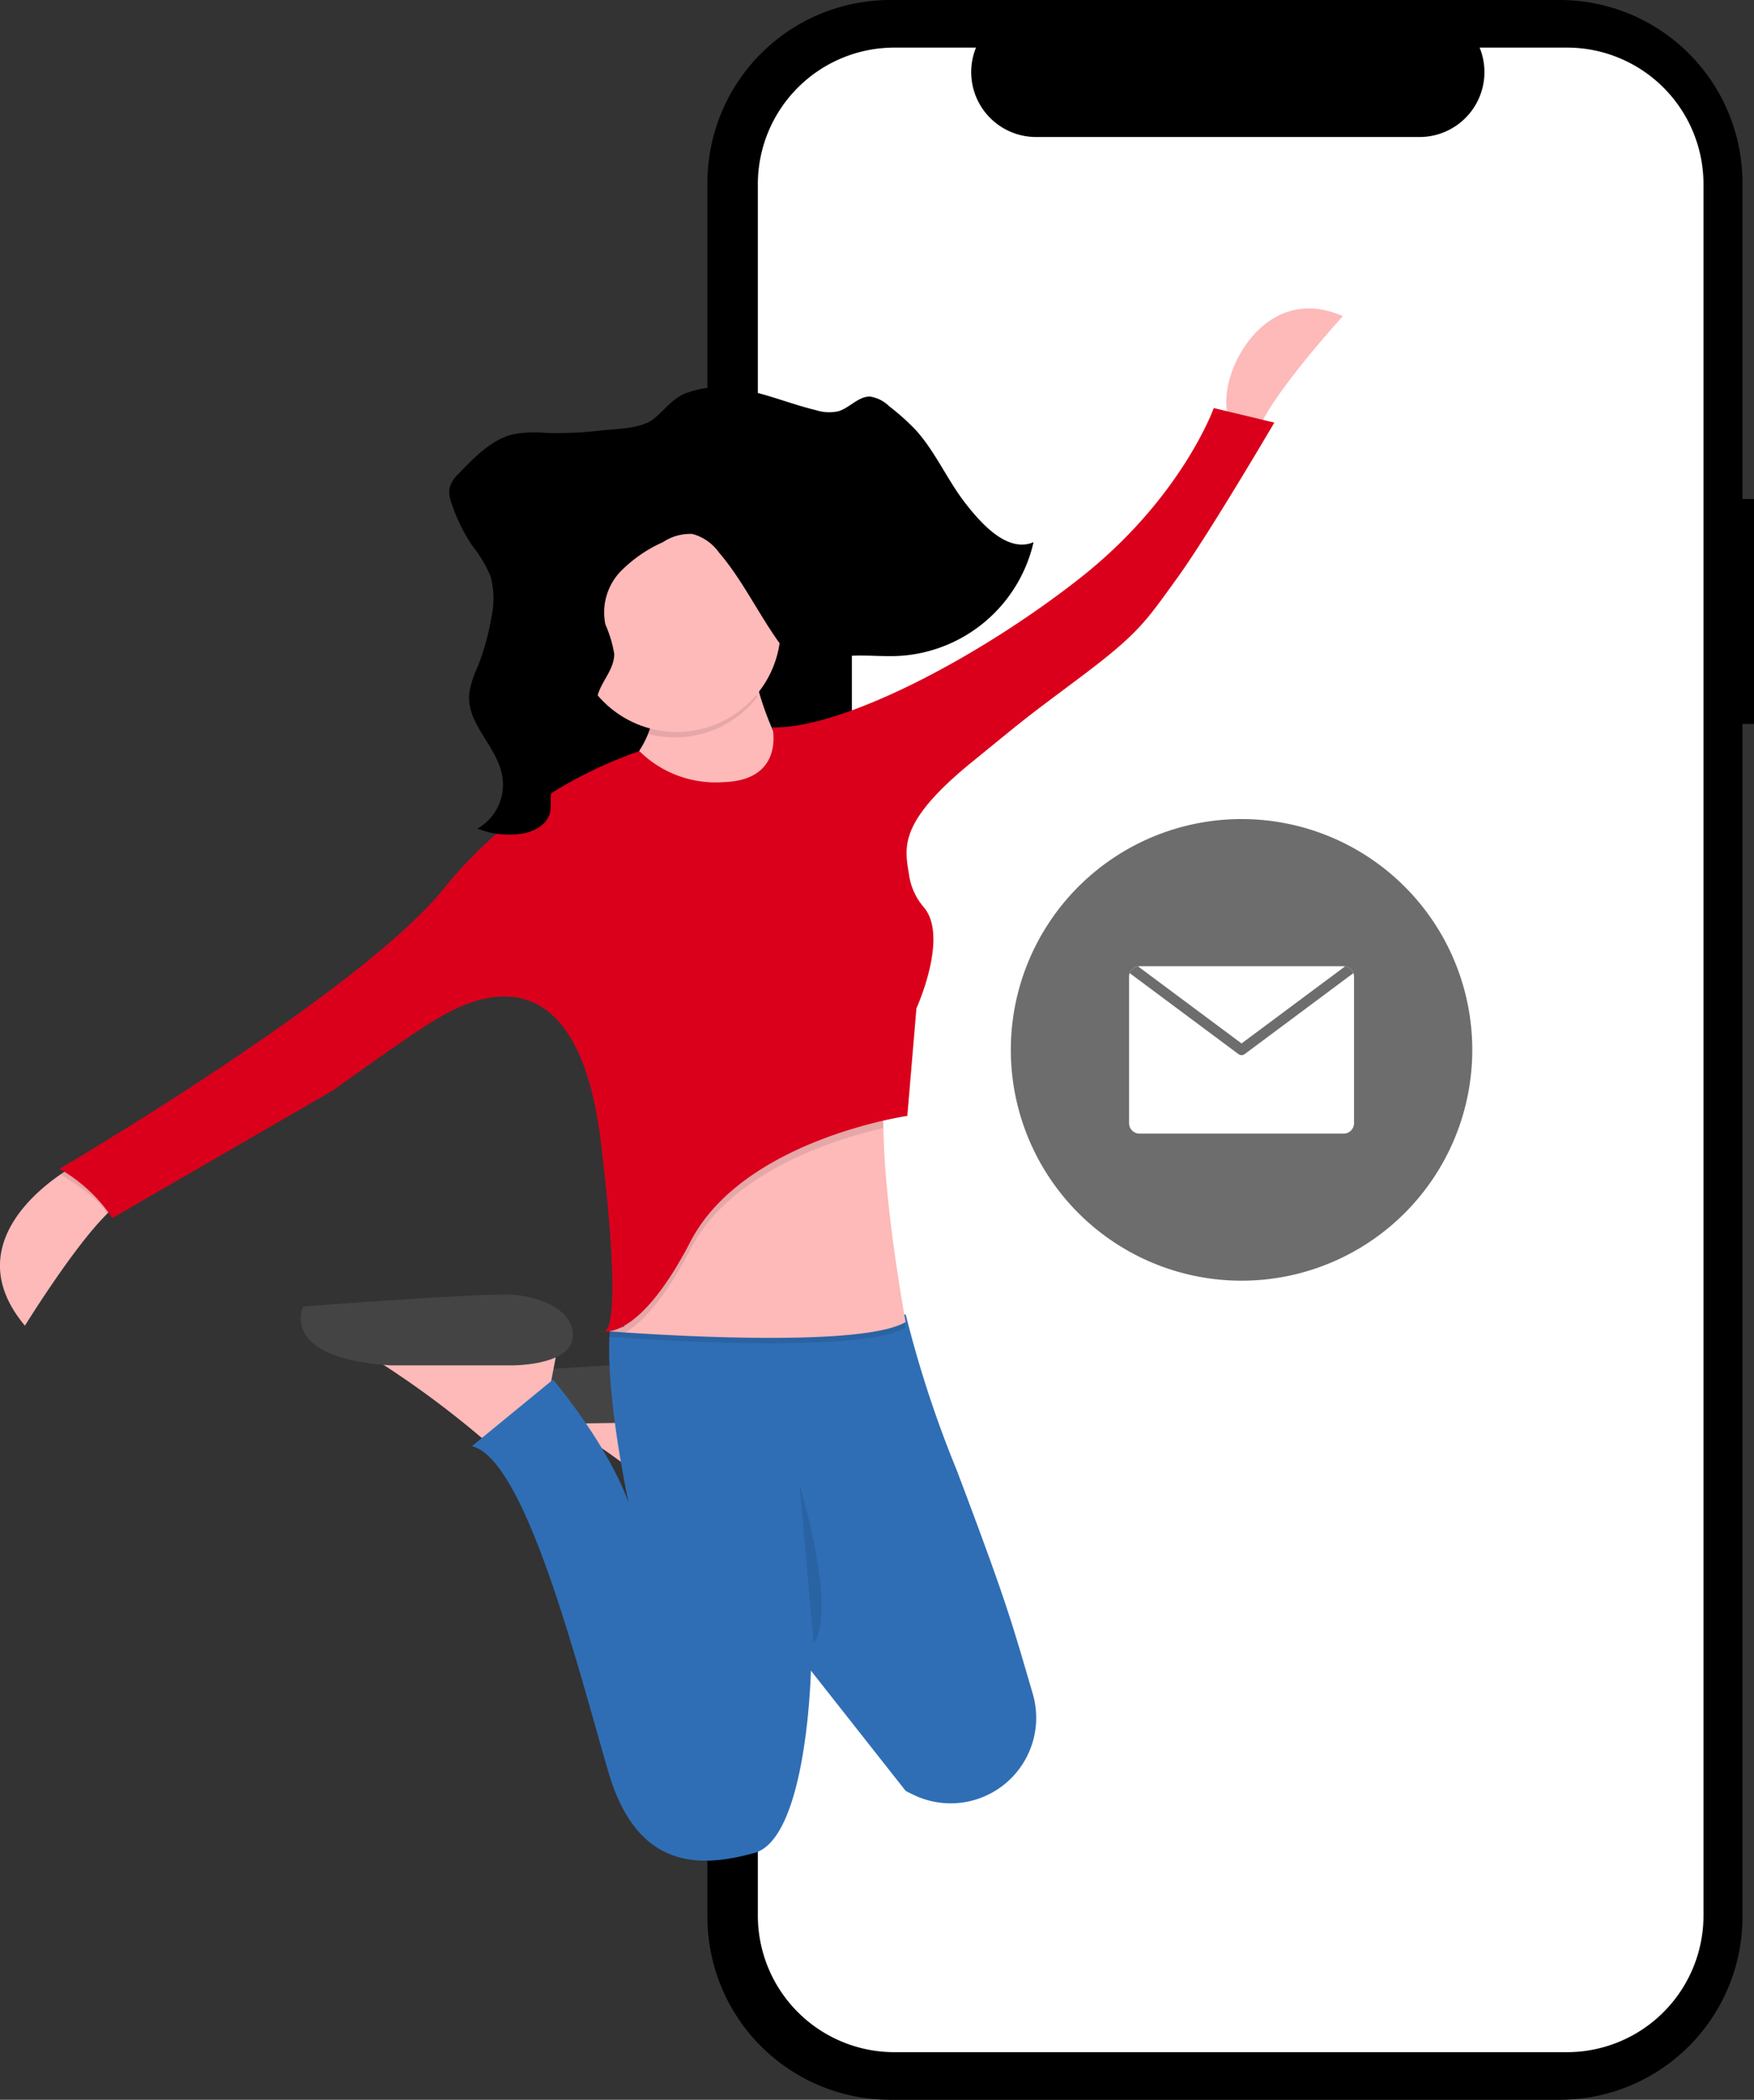 <svg xmlns="http://www.w3.org/2000/svg" xmlns:xlink="http://www.w3.org/1999/xlink" width="181" height="216.595" viewBox="0 0 181 216.595">
  <rect x="0" y="0" width="181" height="216.595" fill="#333333" stroke="none"/>
  <defs>
    <clipPath id="clip-path">
      <rect width="108" height="216.595" fill="none"/>
    </clipPath>
    <linearGradient id="linear-gradient" x1="-245.459" y1="-149.112" x2="-245.459" y2="-145.618" gradientUnits="objectBoundingBox">
      <stop offset="0" stop-color="gray" stop-opacity="0.251"/>
      <stop offset="0.54" stop-color="gray" stop-opacity="0.122"/>
      <stop offset="1" stop-color="gray" stop-opacity="0.102"/>
    </linearGradient>
  </defs>
  <g transform="translate(-152 -158.404)">
    <g transform="translate(225 158.404)" clip-path="url(#clip-path)">
      <path d="M108,51.471h-1.19v-32.6A18.869,18.869,0,0,0,87.941,0H18.869A18.869,18.869,0,0,0,0,18.869V197.727A18.869,18.869,0,0,0,18.869,216.6H87.941a18.869,18.869,0,0,0,18.869-18.869V74.677H108Z"/>
      <path d="M100.986,16.493H91.969a6.695,6.695,0,0,1-6.2,9.224H46.2A6.695,6.695,0,0,1,40,16.494H31.579A14.091,14.091,0,0,0,17.488,30.585V209.18a14.091,14.091,0,0,0,14.091,14.091h69.4a14.091,14.091,0,0,0,14.091-14.091V30.584a14.091,14.091,0,0,0-14.091-14.091Z" transform="translate(-12.283 -11.584)" fill="#fff"/>
      <path d="M125.245,113.918a23.809,23.809,0,1,1-23.809,23.809,23.809,23.809,0,0,1,23.809-23.809" transform="translate(-70.126 -29.429)" fill="#6d6d6d"/>
      <path d="M165.65,165.975v15.116a1.08,1.08,0,0,1-1.079,1.08H143.516a1.08,1.08,0,0,1-1.08-1.079h0V165.975a1.007,1.007,0,0,1,.065-.362,1.068,1.068,0,0,1,.856-.7,1.018,1.018,0,0,1,.159-.013H164.57a1.019,1.019,0,0,1,.159.013,1.068,1.068,0,0,1,.856.7,1.013,1.013,0,0,1,.065.362" transform="translate(-98.924 -65.234)" fill="#fff"/>
      <path d="M165.738,165.644,154.517,174a.531.531,0,0,1-.642,0l-11.221-8.352a1.068,1.068,0,0,1,.856-.7l10.686,7.952,10.686-7.952a1.068,1.068,0,0,1,.856.7" transform="translate(-99.077 -65.266)" fill="#6d6d6d"/>
    </g>
    <g transform="translate(152 198.339)">
      <rect width="1.916" height="9.27" rx="0.958" transform="translate(87.263 17.016)" fill="#3f3d56"/>
      <rect width="2.159" height="16.133" rx="1.08" transform="translate(87.194 33.99)" fill="#3f3d56"/>
      <rect width="2.055" height="16.272" rx="1.028" transform="translate(87.228 55.768)" fill="#3f3d56"/>
      <path d="M208.741,383.91a.355.355,0,0,0,.42.054A1.491,1.491,0,0,1,208.741,383.91Z" transform="translate(-146.981 -285.114)" fill="url(#linear-gradient)"/>
      <path d="M213.047,401.889l-.415,2.26-.32,1.729-.582,3.162-5.645,3.952s-.509-.436-1.348-1.122A98.363,98.363,0,0,0,193.99,404a12.025,12.025,0,0,0-2.954-1.361Z" transform="translate(-135.397 -296.878)" fill="#feb9b9"/>
      <path d="M200.257,394.982s6.582,1.13,6.968-1.681-3.388-4.33-6.586-4.519-22.391,1.13-22.391,1.13-3.386,4.515,8.842,5.271Z" transform="translate(-126.748 -288.29)" fill="#444"/>
      <rect width="34.433" height="40.83" transform="translate(53.47 13.935)" fill="#2f2e41"/>
      <rect width="34.433" height="40.83" transform="translate(53.47 14.12)" style="isolation: isolate"/>
      <path d="M43.21,334.2a5.527,5.527,0,0,0-2.1,1.484c-3.47,3.436-8.441,11.5-8.441,11.5-6.355-7.569.677-13.55,3.675-15.605.729-.5,1.218-.771,1.218-.771Z" transform="translate(-30.096 -250.37)" fill="#feb9b9"/>
      <path d="M10.1,14.414c-.53-.133.945-2.929.192-3.67C7.051,7.533,2.407,0,2.407,0c-5.937,7.072,2.8,14.659,6.9,14.186.681.465.795.228.795.228Z" transform="translate(137.905 -9.636) rotate(74)" fill="#feb9b9"/>
      <path d="M219.072,175.72s1.694,11.853,7.527,14.676-7.527,8.1-7.527,8.1l-18.25-6.779s10.349-3.388,8.278-13.361Z" transform="translate(-141.8 -148.899)" fill="#feb9b9"/>
      <path d="M155.316,381.991l-.413,2.252-.335,1.735-.582,3.162-5.645,3.948s-.509-.432-1.348-1.118a97.931,97.931,0,0,0-10.752-7.866,11.955,11.955,0,0,0-2.954-1.361Z" transform="translate(-97.612 -283.859)" fill="#feb9b9"/>
      <path d="M141.648,376.182s5.907.042,6.263-2.777-3.219-4.33-6.263-4.519-21.534,1.218-21.534,1.218-2.623,5.324,9.008,6.078Z" transform="translate(-88.828 -275.273)" fill="#444"/>
      <path d="M216.479,420.53c-.258-.127-.517-.258-.771-.385l-.694-.875-9.1-11.544v.2c-.062,1.928-.717,17.205-5.83,18.616-5.456,1.5-12.038,1.882-15.039-8.279s-8.483-32.363-14.113-33.681l8.375-6.867s5.545,6.486,7.8,12.694c-.085-.385-3.914-18.277-.771-21.443L215.707,371a115.485,115.485,0,0,0,5.253,16.033c5.28,13.967,5.66,15.632,7.848,23.066A8.826,8.826,0,0,1,216.479,420.53Z" transform="translate(-122.24 -275.337)" fill="#2f6eb5"/>
      <path d="M242.43,328.866c-4.242,2.51-22.862,1.488-28.919,1.08l-1.65-.12c-.177,0,.027-.1.027-.1l.17-1.708,4.515-11.475,24.177-14.02a21.04,21.04,0,0,0-.613,6.324C240.247,317.159,242.43,328.866,242.43,328.866Z" transform="translate(-148.974 -231.863)" opacity="0.1" style="isolation: isolate"/>
      <path d="M242.049,327.249c-4.242,2.51-22.862,1.488-28.919,1.08l-1.65-.116-.274-.023.3-.077,1.488-.385,3.2-12.794,24.177-14.016a21.052,21.052,0,0,0-.613,6.324C239.866,315.546,242.049,327.249,242.049,327.249Z" transform="translate(-148.593 -230.813)" fill="#feb9b9"/>
      <path d="M240.228,307.233c-4.916,1.134-15.736,4.46-19.893,12.493-2.772,5.348-5.105,7.642-6.732,8.6l-1.65-.116a1,1,0,0,0,.027-.1l1.488-.385,3.2-12.794,24.177-14.016A21.149,21.149,0,0,0,240.228,307.233Z" transform="translate(-149.082 -230.813)" opacity="0.1" style="isolation: isolate"/>
      <path d="M49.4,330.831l5.645,3.386a5.525,5.525,0,0,0-2.1,1.484c-.471-1.373-3.423-3.289-4.766-4.106C48.905,331.1,49.4,330.831,49.4,330.831Z" transform="translate(-41.926 -250.385)" opacity="0.1" style="isolation: isolate"/>
      <path d="M208.312,380.406a.336.336,0,0,1-.385-.054A1.335,1.335,0,0,0,208.312,380.406Z" transform="translate(-146.448 -282.786)" opacity="0.1" style="isolation: isolate"/>
      <path d="M116.346,161.534a11.188,11.188,0,0,1-8.656-3.2,44.621,44.621,0,0,0-20.132,14.112c-8.6,10.753-39.716,28.977-39.716,28.977A16.211,16.211,0,0,1,53.3,206.5l22.769-13.172s8.1-5.83,10.346-7.149,14.679-9.408,17.313,12.605,0,19.38,0,19.38,3.763,1.319,9.22-9.219,22.387-12.983,22.387-12.983l.941-11.1s3.359-7.357.771-10.411a6.555,6.555,0,0,1-1.508-3.185c-.428-2.819-1.33-5.32,5.992-11.417,6.928-5.653,5.678-4.653,11.678-9.153s6.75-5.75,10-10.25,10-16,10-16l-6.25-1.5s-3.3,9.265-13.75,17.5-24.63,15.617-31.794,15.439C121.412,155.888,122.743,161.345,116.346,161.534Z" transform="translate(-41.707 -120.788)" fill="#da001b"/>
      <path d="M234.8,181.944a36.734,36.734,0,0,1-1.041-4.6l-9.971,2.634a10.932,10.932,0,0,1-.227,5.753A10.724,10.724,0,0,0,234.8,181.944Z" transform="translate(-156.679 -149.964)" opacity="0.1" style="isolation: isolate"/>
      <ellipse cx="10.723" cy="10.723" rx="10.723" ry="10.723" transform="translate(59.119 14.124)" fill="#feb9b9"/>
      <path d="M265.858,419.812s6.208,12.231,4.326,15.99" transform="matrix(0.985, 0.174, -0.174, 0.985, -106.337, -346.677)" opacity="0.1" style="isolation: isolate"/>
      <path d="M193.383,98.218c2.977.339,5.8,1.616,8.734,2.314a4.333,4.333,0,0,0,2.26.085c1.137-.351,2.063-1.542,3.243-1.508a3.594,3.594,0,0,1,1.966.991,24.179,24.179,0,0,1,2.7,2.406c2.02,2.194,3.274,5.148,5.117,7.535s4.471,5.186,7.09,4.091a15.135,15.135,0,0,1-13.648,11.715c-2.518.173-5.1-.351-7.535.385a6.525,6.525,0,0,1-1.9.463c-1.4,0-2.533-1.288-3.409-2.541-2.051-2.946-3.675-6.289-5.984-8.976a4.921,4.921,0,0,0-2.742-1.9,5.076,5.076,0,0,0-3.031.852,14.222,14.222,0,0,0-4.434,3.085,6.138,6.138,0,0,0-1.5,5.4,12.591,12.591,0,0,1,.91,3.023c.023,1.712-1.488,2.961-1.785,4.627a17.332,17.332,0,0,0-.073,2.105c-.131,2.282-1.625,4.149-3.181,5.587a4.011,4.011,0,0,0-1.458,2.017c-.12.59,0,1.21-.077,1.808-.227,1.481-1.7,2.233-3.012,2.426a8.688,8.688,0,0,1-4.519-.536,5.21,5.21,0,0,0,2.53-5.526c-.582-3.054-3.651-5.248-3.388-8.356a9.673,9.673,0,0,1,.848-2.749,25.175,25.175,0,0,0,1.45-5.209,8.778,8.778,0,0,0-.089-4.153,12.908,12.908,0,0,0-1.874-3.158,17.962,17.962,0,0,1-2.171-4.446,3.124,3.124,0,0,1-.207-1.473,3.038,3.038,0,0,1,.945-1.523c1.677-1.763,3.47-3.594,5.718-4.1a12.877,12.877,0,0,1,3.247-.123,38.3,38.3,0,0,0,5.641-.239c1.542-.181,4.149-.158,5.456-1.157,1.218-.933,1.9-2.105,3.4-2.7a10.028,10.028,0,0,1,4.758-.544Z" transform="translate(-117.838 -98.137)"/>
    </g>
  </g>
</svg>
